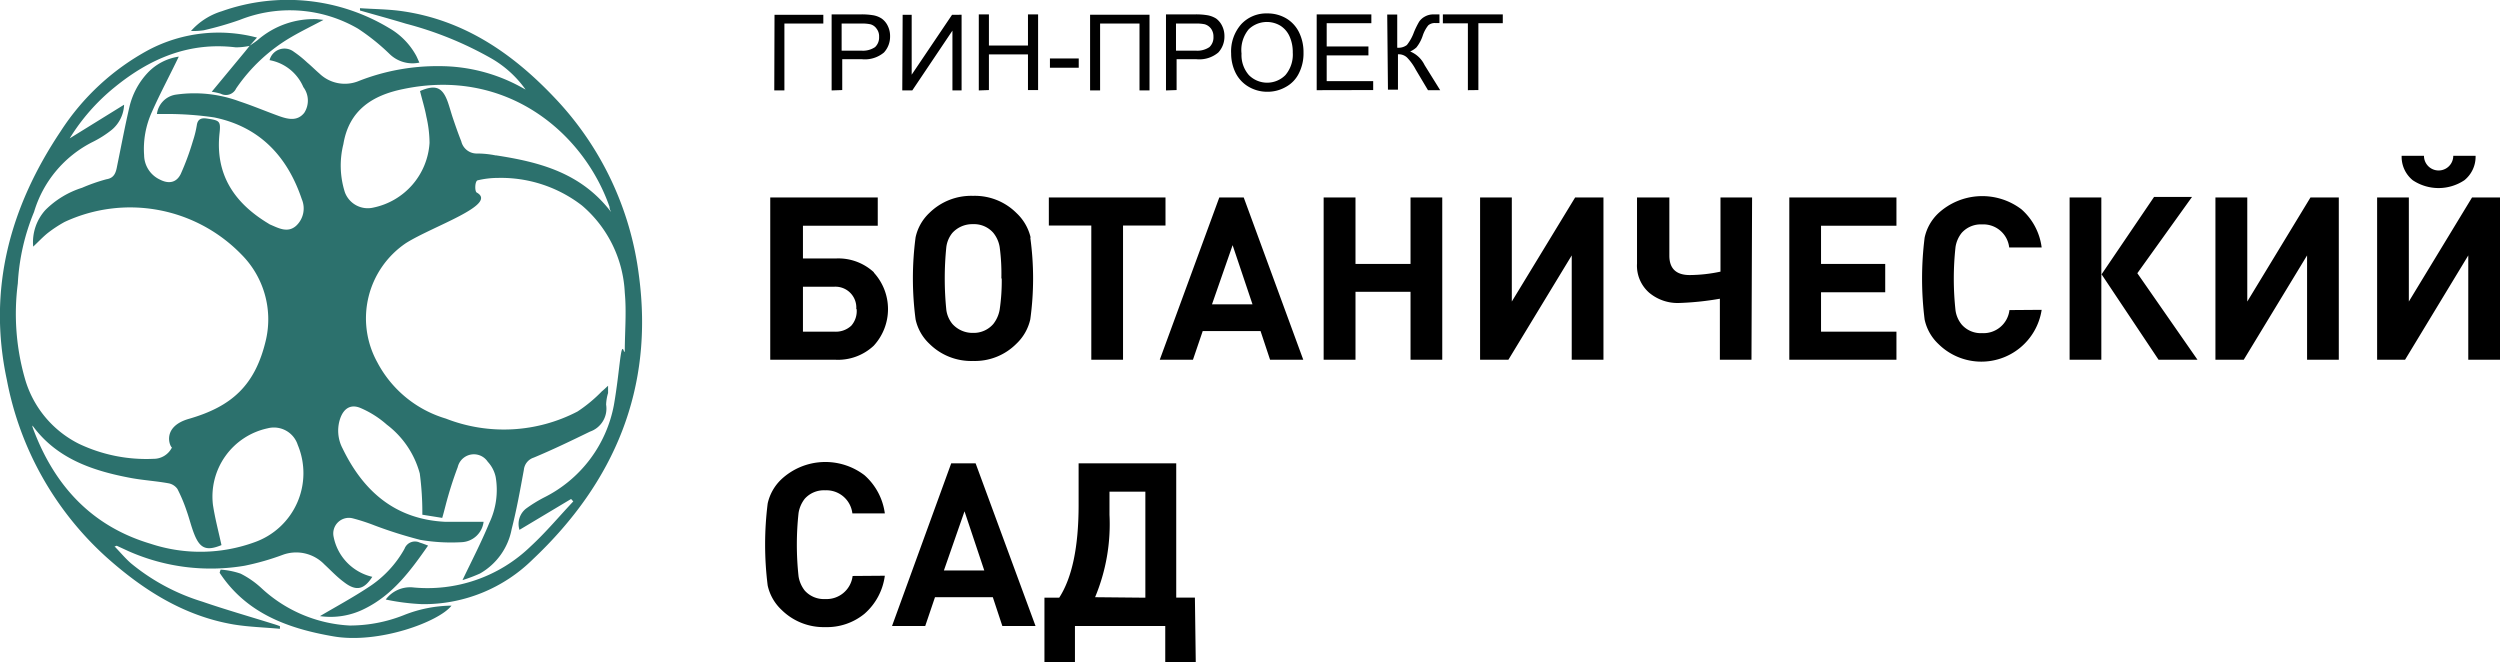 <?xml version="1.0" encoding="UTF-8"?> <svg xmlns="http://www.w3.org/2000/svg" id="Слой_1" data-name="Слой 1" viewBox="0 0 204.87 54.26"><title>botsad-logo-svg</title><path d="M235.84,406.56h0a7.75,7.75,0,0,0-1.51-.16,1.3,1.3,0,0,1-1.33-1c-.26-.65-.49-1.32-.72-2-.13-.4-.24-.81-.38-1.21-.44-1.23-1-1.46-2.28-.91.17.7.39,1.39.52,2.1a9.87,9.87,0,0,1,.26,2.15,5.78,5.78,0,0,1-4.6,5.3,2,2,0,0,1-2.34-1.26,7.22,7.22,0,0,1-.12-3.94c.46-2.79,2.39-4,4.89-4.51,8.48-1.79,14.8,3.58,16.92,9.65,0,.08,0,.17.13.43-2.46-3.23-5.87-4.1-9.44-4.65M216.1,438.24h0a13,13,0,0,1-8.56.14c-4.84-1.44-7.88-4.77-9.62-9.41l-.06-.17,0-.11c2,2.75,5,3.73,8.12,4.31,1,.18,2,.24,3,.42a1.15,1.15,0,0,1,.76.47,13,13,0,0,1,.77,1.84c.22.62.37,1.27.62,1.89.47,1.16,1,1.37,2.22.87-.24-1.1-.53-2.19-.7-3.3a5.72,5.72,0,0,1,4.48-6.27,2.05,2.05,0,0,1,2.47,1.36A6,6,0,0,1,216.1,438.24Zm31.46-21.83a25.73,25.73,0,0,0-6.93-14.6c-3.43-3.62-7.42-6.36-12.51-7.08-1.13-.16-2.28-.16-3.42-.24l0,.19c1.25.36,2.51.7,3.76,1.08a29,29,0,0,1,6.94,2.81,8.85,8.85,0,0,1,2.87,2.59l-.4-.22a13.9,13.9,0,0,0-6.62-1.7,17.6,17.6,0,0,0-6.63,1.21,3,3,0,0,1-3.25-.61c-.34-.29-.65-.61-1-.9a8.94,8.94,0,0,0-1.08-.87,1.26,1.26,0,0,0-2,.68,3.73,3.73,0,0,1,2.77,2.21,1.84,1.84,0,0,1,.07,2.11c-.57.71-1.34.52-2.07.26-1.08-.39-2.14-.84-3.23-1.2a10.65,10.65,0,0,0-5.25-.55,1.84,1.84,0,0,0-1.52,1.58c.28,0,.52,0,.76,0a26.8,26.8,0,0,1,3.92.28c3.72.76,6,3.17,7.19,6.7a1.94,1.94,0,0,1-.47,2.19c-.7.61-1.44.18-2.15-.12l-.21-.13c-2.74-1.68-4.27-4-3.91-7.34.11-1,0-1.05-1-1.2-.45-.07-.78,0-.86.53a8.23,8.23,0,0,1-.32,1.3,21.39,21.39,0,0,1-1,2.71c-.36.73-1,.82-1.7.46a2.24,2.24,0,0,1-1.3-2,7.3,7.3,0,0,1,.64-3.55c.68-1.54,1.47-3,2.2-4.53a4.39,4.39,0,0,0-2.56,1.34,6.14,6.14,0,0,0-1.49,2.81c-.37,1.59-.67,3.2-1,4.8-.1.55-.23,1-.88,1.1a14.71,14.71,0,0,0-2,.7,7.39,7.39,0,0,0-3,1.82,3.93,3.93,0,0,0-1,3c.44-.41.8-.8,1.2-1.12a10.44,10.44,0,0,1,1.37-.9A12.71,12.71,0,0,1,215,414.69a7.52,7.52,0,0,1,2,6.95c-.88,3.81-2.86,5.5-6.31,6.5-2.24.64-1.59,2.25-1.4,2.35a1.67,1.67,0,0,1-1.52.93,12.85,12.85,0,0,1-6.1-1.23,8.6,8.6,0,0,1-4.43-5.35,19.32,19.32,0,0,1-.58-7.79,17.71,17.71,0,0,1,1.33-5.86,9.43,9.43,0,0,1,4.81-5.74,8.63,8.63,0,0,0,1.57-1,2.82,2.82,0,0,0,1-2.05l-4.46,2.76a16.53,16.53,0,0,1,3.67-4.18c2.89-2.36,6.11-3.74,9.94-3.28a5.43,5.43,0,0,0,1.13-.12l.61-.68a12.32,12.32,0,0,0-8.86,1,19.73,19.73,0,0,0-7.23,6.68c-4.15,6.2-6,12.92-4.41,20.36a26.11,26.11,0,0,0,8.16,14.54c3,2.68,6.34,4.81,10.4,5.51,1.26.21,2.55.24,3.82.36l0-.22c-.18-.06-.36-.13-.54-.18-1.95-.61-3.91-1.17-5.83-1.83a17,17,0,0,1-5.84-3.14c-.47-.41-.87-.9-1.35-1.39.15,0,.17-.06.18-.05l1,.46a16.64,16.64,0,0,0,9.49,1.18,20.75,20.75,0,0,0,3.14-.9,3.21,3.21,0,0,1,3.4.8c.52.48,1,1,1.58,1.43,1,.78,1.65.65,2.34-.42a4.19,4.19,0,0,1-3.17-3.28,1.28,1.28,0,0,1,1.58-1.51,16.07,16.07,0,0,1,1.78.58,35.25,35.25,0,0,0,3.74,1.18,15,15,0,0,0,3.42.19,1.9,1.9,0,0,0,1.77-1.67c-1.07,0-2.12,0-3.17,0-4.08-.21-6.69-2.51-8.38-6a3.12,3.12,0,0,1-.2-2.47c.3-.85.89-1.2,1.7-.84a8,8,0,0,1,2.12,1.35,7.45,7.45,0,0,1,2.7,4,24.34,24.34,0,0,1,.21,3.38l1.63.26c.1-.34.18-.65.27-1a30.55,30.55,0,0,1,1-3.16,1.36,1.36,0,0,1,2.46-.44,2.64,2.64,0,0,1,.65,1.25,6.29,6.29,0,0,1-.53,3.78c-.65,1.58-1.44,3.1-2.19,4.67a12.83,12.83,0,0,0,1.43-.54,5.32,5.32,0,0,0,2.6-3.64c.41-1.6.7-3.23,1-4.86a1.17,1.17,0,0,1,.81-1c1.56-.65,3.09-1.39,4.61-2.13a2,2,0,0,0,1.32-2.21,3.63,3.63,0,0,1,.16-.95c0-.14,0-.29,0-.6-.25.23-.37.35-.5.45a11.93,11.93,0,0,1-2,1.66,13.06,13.06,0,0,1-10.8.58,9.35,9.35,0,0,1-5.61-4.61,7.44,7.44,0,0,1,2.35-9.77c2.18-1.38,7.58-3.15,5.8-4.14-.18-.1-.16-.91.06-1a7.2,7.2,0,0,1,1.67-.2,10.85,10.85,0,0,1,6.89,2.26,10,10,0,0,1,3.51,7.15c.15,1.6,0,3.22,0,4.83h-.06c-.28-1-.33,1.49-.83,4.36a10.66,10.66,0,0,1-5.75,7.6,11.58,11.58,0,0,0-1.44.89,1.6,1.6,0,0,0-.55,1.75l4.23-2.53.18.2c-1.16,1.23-2.25,2.54-3.49,3.68a12.15,12.15,0,0,1-9.72,3.36,2.5,2.5,0,0,0-2.16,1,18.24,18.24,0,0,0,3,.38,12.71,12.71,0,0,0,9.05-3.67C245.58,433.32,248.79,425.63,247.56,416.41Zm-31.89-18.85h0l0,0Zm5.75,46.75c1.34-.79,2.67-1.51,3.93-2.34a8.88,8.88,0,0,0,3-3.18.91.91,0,0,1,1.26-.5c.21.06.41.14.67.24-1.45,2.08-2.91,4.05-5.21,5.18A6.17,6.17,0,0,1,221.42,444.31Zm-5.78-46.73c.23-.16.46-.31.68-.48a7,7,0,0,1,4.85-1.71l.54.06c-.94.5-1.81.92-2.63,1.4a14,14,0,0,0-4.53,4.22.92.92,0,0,1-1.26.43,4.88,4.88,0,0,0-.74-.16l2.76-3.33.36-.45Zm-4.79-1.22a5.52,5.52,0,0,1,2.53-1.62,16.12,16.12,0,0,1,13.69,1.37,5.84,5.84,0,0,1,2.2,2.21c.11.19.18.39.3.63a2.69,2.69,0,0,1-2.45-.71,17.47,17.47,0,0,0-2.58-2.07,11.11,11.11,0,0,0-9.69-.72,26.93,26.93,0,0,1-2.95.85A6.05,6.05,0,0,1,210.85,396.36Zm2.43,44.14a6.28,6.28,0,0,1,1.64.33,7.49,7.49,0,0,1,1.72,1.2,11.48,11.48,0,0,0,7.22,3.05,12,12,0,0,0,4.43-.85,10.86,10.86,0,0,1,3.91-.78c-1,1.31-5.95,3.16-9.67,2.52s-7.14-1.88-9.33-5.21A2,2,0,0,1,213.28,440.5Z" transform="translate(-195.2 -393.82)" style="fill:#2c716d"></path><path d="M315.49,401.21v-5.48h-2.05V395h4.91v.72h-2v5.48Zm-6.61-6.2h.82v2.72a1.15,1.15,0,0,0,.79-.22,3.68,3.68,0,0,0,.58-1.05,7,7,0,0,1,.43-.87,1.33,1.33,0,0,1,.48-.42,1.4,1.4,0,0,1,.68-.17h.5v.71h-.33a.81.81,0,0,0-.59.19,2.76,2.76,0,0,0-.44.81,3.12,3.12,0,0,1-.53,1,2,2,0,0,1-.51.33,2.24,2.24,0,0,1,1.18,1.11l1.28,2.06h-1l-1-1.68a4.32,4.32,0,0,0-.72-1,1,1,0,0,0-.74-.26v2.9h-.82Zm-5.78,6.2V395h4.48v.72h-3.66v1.91h3.42v.73h-3.42v2.11h3.81v.73Zm-6.16-3a2.49,2.49,0,0,0,.6,1.76,2.11,2.11,0,0,0,3,0,2.6,2.6,0,0,0,.6-1.84,3.14,3.14,0,0,0-.26-1.32,2,2,0,0,0-.75-.88,2.15,2.15,0,0,0-2.6.29A2.66,2.66,0,0,0,296.94,398.21Zm-.85,0a3.36,3.36,0,0,1,.83-2.41,2.8,2.8,0,0,1,2.14-.88,3,3,0,0,1,1.55.41,2.72,2.72,0,0,1,1.05,1.15,3.68,3.68,0,0,1,.36,1.66,3.59,3.59,0,0,1-.38,1.69,2.54,2.54,0,0,1-1.08,1.12,3,3,0,0,1-1.5.39,3,3,0,0,1-1.57-.43,2.72,2.72,0,0,1-1.05-1.15A3.59,3.59,0,0,1,296.09,398.19Zm-4.52-.24h1.61a1.76,1.76,0,0,0,1.13-.29,1.08,1.08,0,0,0,.33-.84,1.09,1.09,0,0,0-.19-.66,1,1,0,0,0-.52-.37,3.29,3.29,0,0,0-.77-.06h-1.59Zm-.82,3.26V395h2.34a5.62,5.62,0,0,1,1,.06,2,2,0,0,1,.77.28,1.62,1.62,0,0,1,.49.6,1.86,1.86,0,0,1,.19.85,1.91,1.91,0,0,1-.5,1.33,2.41,2.41,0,0,1-1.82.55h-1.6v2.53Zm-6.22-6.2h4.87v6.2h-.82v-5.48h-3.23v5.48h-.82Zm-3.29,4.34v-.76h2.36v.76Zm-5.83,1.86V395h.83v2.55h3.2V395h.83v6.2h-.83v-2.92h-3.2v2.92Zm-6.24-6.2h.74v4.91l3.31-4.91H274v6.2h-.75v-4.9l-3.29,4.9h-.82Zm-5,2.94h1.61a1.76,1.76,0,0,0,1.13-.29,1.08,1.08,0,0,0,.33-.84,1,1,0,0,0-.2-.66.9.9,0,0,0-.51-.37,3.29,3.29,0,0,0-.77-.06h-1.59Zm-.82,3.26V395h2.34a5.7,5.7,0,0,1,1,.06,1.85,1.85,0,0,1,.76.28,1.55,1.55,0,0,1,.5.6,1.86,1.86,0,0,1,.19.85,1.91,1.91,0,0,1-.5,1.33,2.43,2.43,0,0,1-1.83.55h-1.59v2.53Zm-4.68-6.2h4v.72h-3.19v5.48h-.83Z" transform="translate(-195.2 -393.82)"></path><path d="M289.06,442.8v-8.69h-2.94V436a15.53,15.53,0,0,1-1.18,6.76Zm4.13,5.27h-2.5v-2.95h-7.4v2.95h-2.5V442.8H282q1.59-2.46,1.59-7.6v-3.41h8v11h1.53Zm-17.33-7.5-1.62-4.85-1.69,4.85Zm4.2,4.55h-2.72l-.78-2.36h-4.74l-.8,2.36H268.3l4.85-13.33h2ZM267.71,441a5,5,0,0,1-1.67,3.12,4.85,4.85,0,0,1-3.22,1.09,4.9,4.9,0,0,1-3.57-1.41,3.88,3.88,0,0,1-1.14-2,27,27,0,0,1,0-6.72,3.88,3.88,0,0,1,1.14-2,5.29,5.29,0,0,1,6.79-.32,5.07,5.07,0,0,1,1.67,3.13h-2.66a2.14,2.14,0,0,0-2.23-1.89,2.1,2.1,0,0,0-1.67.69,2.53,2.53,0,0,0-.51,1.17,24.12,24.12,0,0,0,0,5.19,2.53,2.53,0,0,0,.51,1.17,2.1,2.1,0,0,0,1.67.69,2.15,2.15,0,0,0,2.25-1.89ZM400.07,423.3h-2.6v-8.55l-5.18,8.55H390V410h2.6v8.53l5.18-8.53h2.32Zm-2-16.71a2.48,2.48,0,0,1-.92,2,3.81,3.81,0,0,1-4.23,0,2.48,2.48,0,0,1-.91-2h1.83a1.2,1.2,0,0,0,2.4,0ZM386.86,423.3h-2.6v-8.55l-5.19,8.55h-2.32V410h2.61v8.53l5.18-8.53h2.32Zm-11.58,0h-3.19l-4.67-7,4.3-6.34h3.11l-4.48,6.25Zm-7.88,0h-2.6V410h2.6Zm-4.89-4.09a5,5,0,0,1-8.46,2.8,3.86,3.86,0,0,1-1.13-2,27,27,0,0,1,0-6.72,3.86,3.86,0,0,1,1.13-2,5.31,5.31,0,0,1,6.8-.32,5,5,0,0,1,1.66,3.13h-2.66a2.13,2.13,0,0,0-2.22-1.89,2.1,2.1,0,0,0-1.67.69,2.43,2.43,0,0,0-.51,1.17,24,24,0,0,0,0,5.18,2.34,2.34,0,0,0,.51,1.17,2.08,2.08,0,0,0,1.67.7,2.14,2.14,0,0,0,2.24-1.89Zm-11.9,4.09h-8.78V410h8.78v2.32h-6.18v3.13h5.26v2.32h-5.26V421h6.18Zm-11.88,0h-2.59v-5a23.56,23.56,0,0,1-3.38.35,3.63,3.63,0,0,1-2.41-.84,2.94,2.94,0,0,1-1-2.39V410H332v4.77c0,1.06.56,1.59,1.67,1.59a12.36,12.36,0,0,0,2.52-.28V410h2.59Zm-12.13,0H324v-8.55l-5.19,8.55h-2.32V410h2.6v8.53l5.19-8.53h2.32Zm-13.21,0h-2.6v-5.57h-4.51v5.57h-2.61V410h2.61v5.45h4.51V410h2.6Zm-15.55-4.54-1.63-4.85-1.69,4.85ZM302,423.3h-2.72l-.78-2.35h-4.74l-.8,2.35h-2.72L295.12,410h2Zm-11.29-11h-3.48v11h-2.6v-11h-3.48V410h9.56Zm-13.45,4.34a16.37,16.37,0,0,0-.14-2.58,2.49,2.49,0,0,0-.52-1.16,2.09,2.09,0,0,0-1.66-.71,2.21,2.21,0,0,0-1.69.71,2.29,2.29,0,0,0-.5,1.16,25.67,25.67,0,0,0,0,5.16,2.3,2.3,0,0,0,.5,1.15,2.22,2.22,0,0,0,1.69.73,2.12,2.12,0,0,0,1.66-.73,2.63,2.63,0,0,0,.52-1.17A16.07,16.07,0,0,0,277.29,416.64Zm2.37-3.35a24.51,24.51,0,0,1,0,6.7,3.94,3.94,0,0,1-1.14,2,4.79,4.79,0,0,1-3.55,1.41,4.85,4.85,0,0,1-3.58-1.41,3.86,3.86,0,0,1-1.13-2,25.77,25.77,0,0,1,0-6.72,3.86,3.86,0,0,1,1.13-2,4.88,4.88,0,0,1,3.58-1.4,4.82,4.82,0,0,1,3.55,1.4A4,4,0,0,1,279.66,413.29Zm-14.26,5.86a1.71,1.71,0,0,0-1.85-1.83H261V421h2.6a1.85,1.85,0,0,0,1.36-.49A1.81,1.81,0,0,0,265.4,419.15Zm1.43-3a4.43,4.43,0,0,1,0,6,4.28,4.28,0,0,1-3.15,1.15h-5.33V410h8.81v2.32H261V415h2.73A4.28,4.28,0,0,1,266.83,416.15Z" transform="translate(-195.2 -393.82)"></path></svg> 